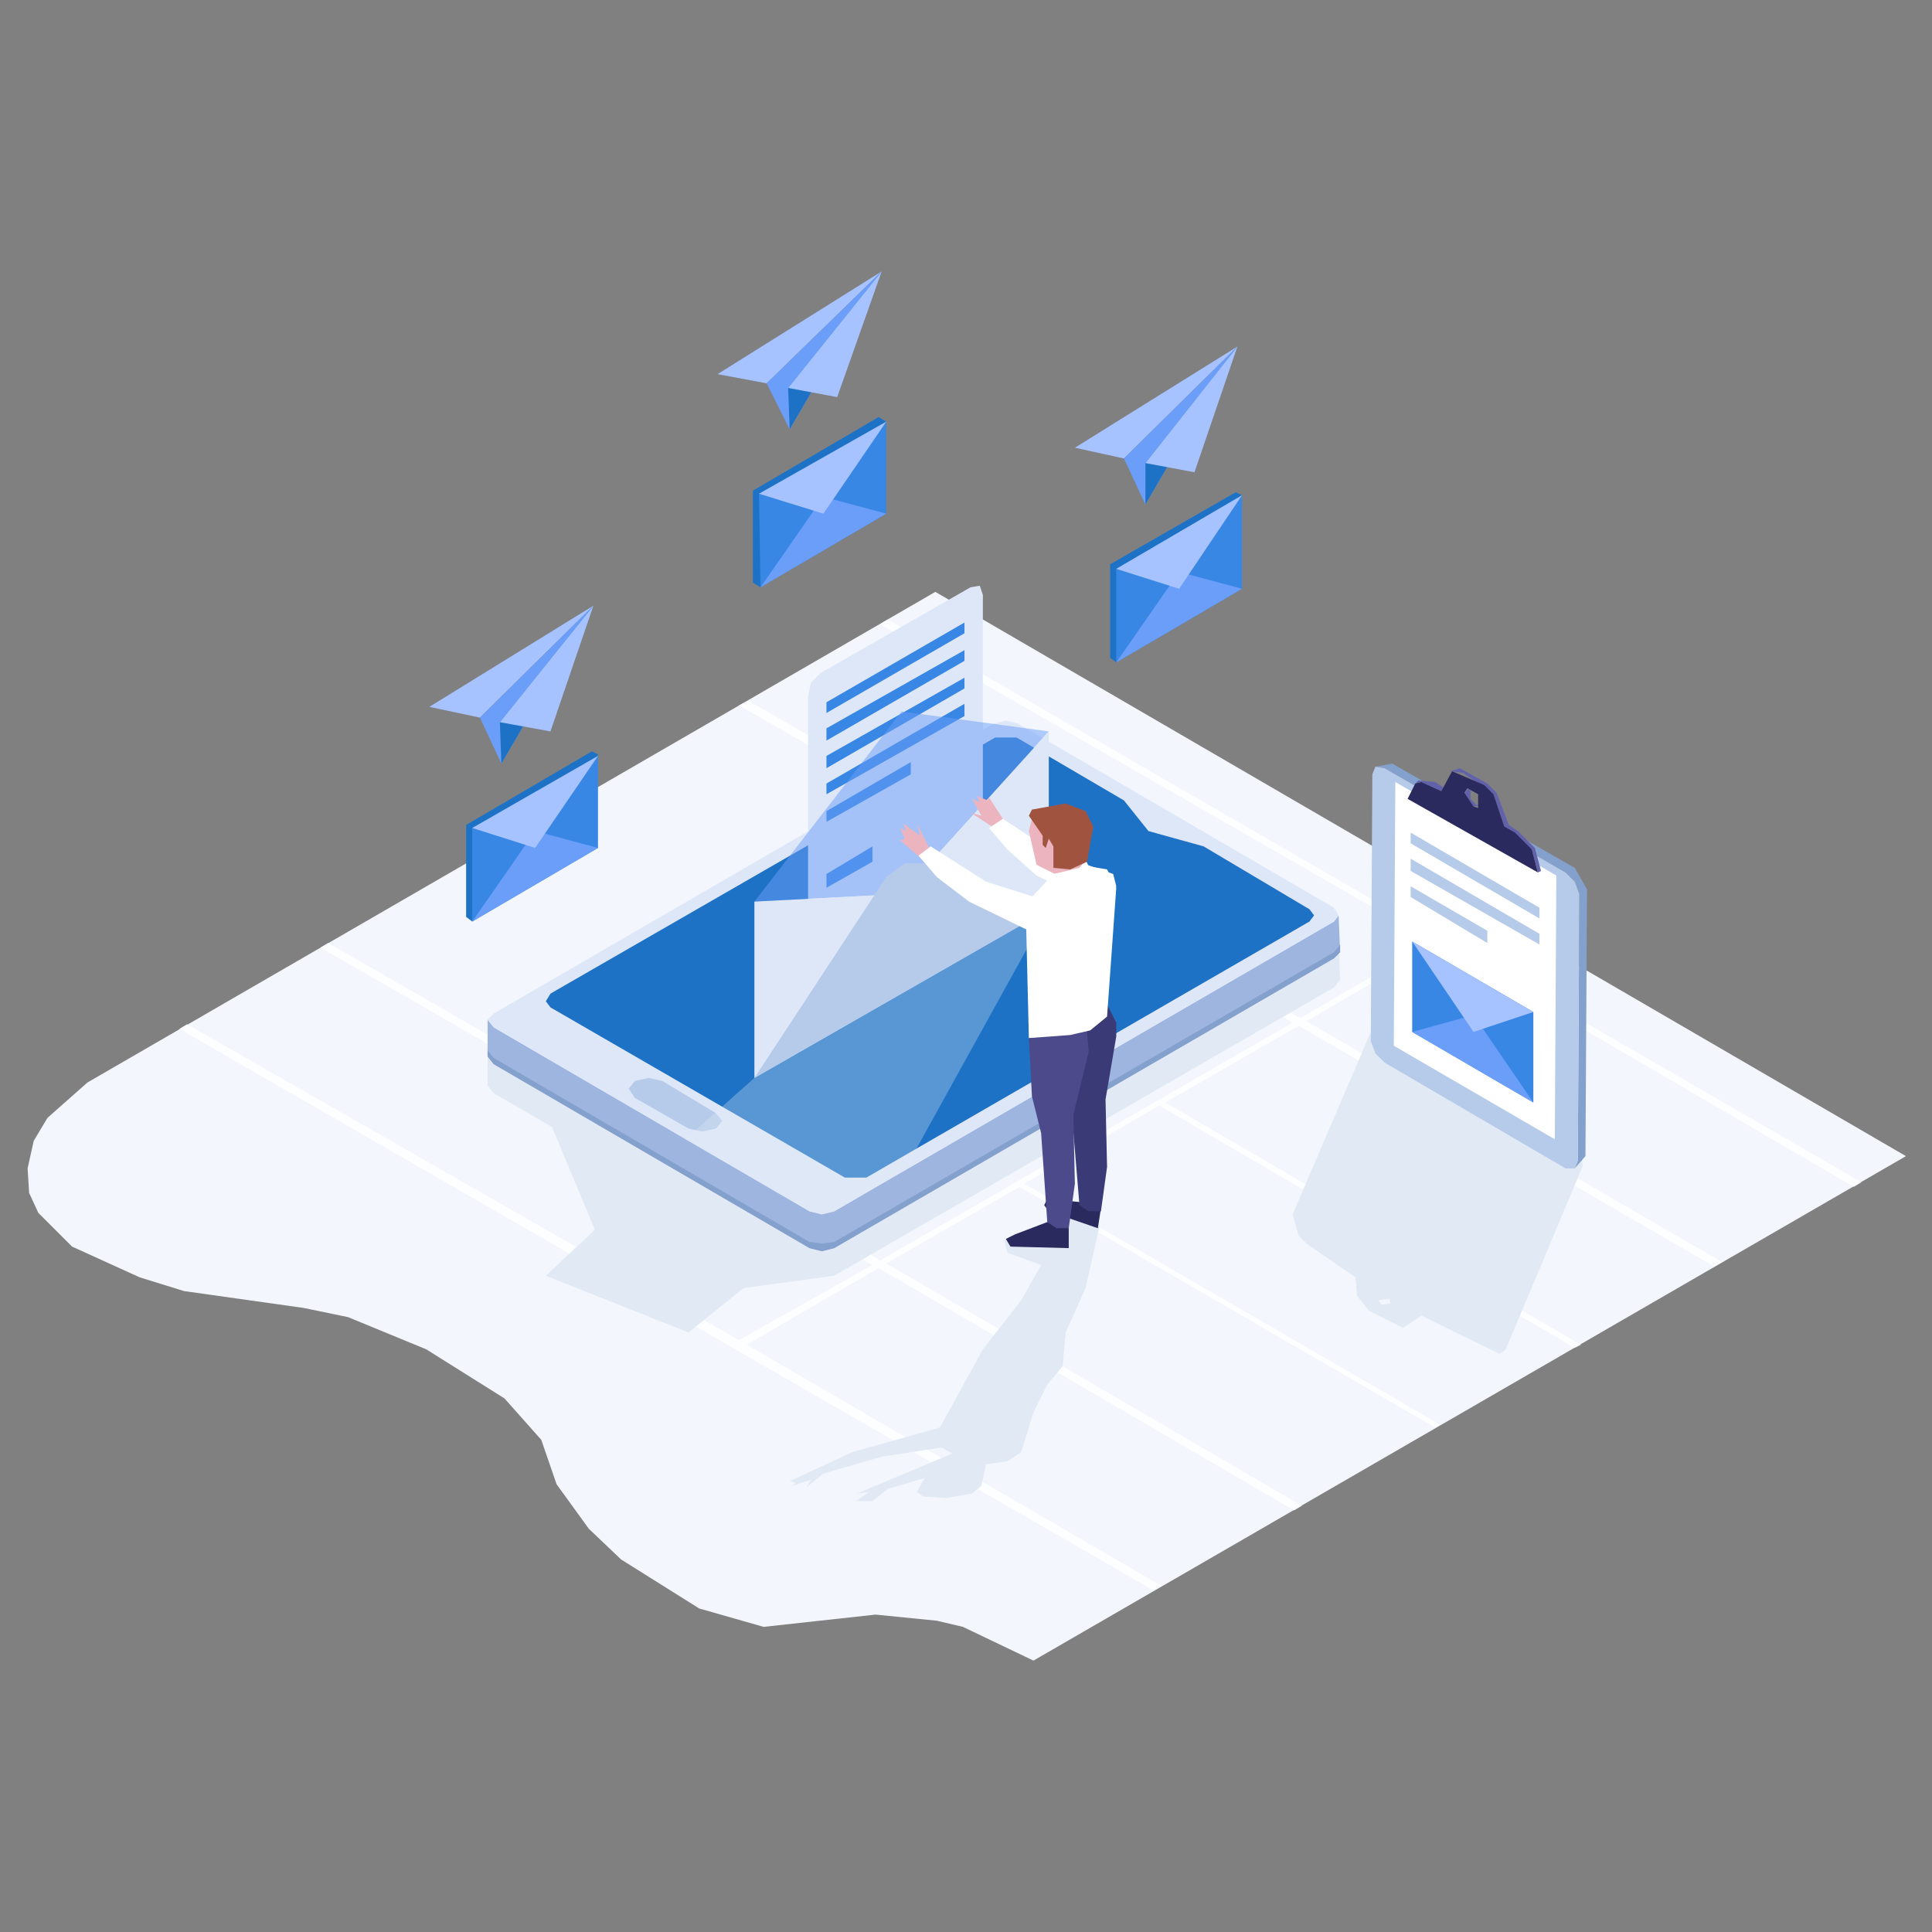 <?xml version="1.0" standalone="no"?><!DOCTYPE svg PUBLIC "-//W3C//DTD SVG 1.1//EN" "http://www.w3.org/Graphics/SVG/1.1/DTD/svg11.dtd"><svg height="126" node-id="1" sillyvg="true" template-height="126" template-width="126" version="1.1" viewBox="0 0 126 126" width="126" xmlns="http://www.w3.org/2000/svg" xmlns:xlink="http://www.w3.org/1999/xlink"><rect x="0" y="0" width="126" height="126" fill="#808080" stroke="none"/><defs node-id="179"></defs><g node-id="635"><g node-id="636"><path d="M 19.80 85.30 L 22.70 85.90 L 27.80 88.00 L 32.90 91.20 L 35.30 93.90 L 36.30 96.80 L 38.40 99.70 L 40.50 101.70 L 45.60 104.90 L 49.80 106.10 L 57.10 105.30 L 61.10 105.70 L 62.80 106.10 L 67.40 108.30 L 124.30 75.40 L 61.00 38.60 L 5.70 70.60 L 3.10 72.90 L 2.20 74.40 L 1.80 76.20 L 1.90 77.80 L 2.50 79.10 L 4.70 81.30 L 9.10 83.30 L 12.00 84.20 L 19.80 85.30 Z" fill="#f3f6fd" fill-rule="nonzero" group-id="1,2" node-id="187" stroke="none" target-height="69.7" target-width="122.5" target-x="1.8" target-y="38.6"></path><path d="M 12.20 66.80 L 48.20 87.40 L 56.90 82.50 L 20.90 61.80 L 21.40 61.50 L 57.40 82.20 L 84.30 66.70 L 48.20 46.00 L 48.80 45.70 L 84.80 66.40 L 93.40 61.40 L 57.40 40.70 L 57.90 40.40 L 121.40 77.10 L 120.90 77.40 L 93.80 61.60 L 85.20 66.60 L 112.30 82.30 L 111.80 82.60 L 84.70 66.90 L 76.00 71.90 L 103.10 87.70 L 102.70 87.90 L 75.60 72.10 L 66.80 77.20 L 93.90 92.90 L 93.60 93.10 L 66.50 77.40 L 57.80 82.40 L 84.90 98.20 L 84.40 98.50 L 57.30 82.70 L 48.70 87.70 L 75.70 103.40 L 75.20 103.70 L 11.70 67.10 Z" fill="#fdfeff" fill-rule="nonzero" group-id="1,2" node-id="189" stroke="none" target-height="63.3" target-width="109.7" target-x="11.7" target-y="40.4"></path></g><g node-id="637"><g node-id="639"><g node-id="649"><g node-id="663"><g node-id="675"><g node-id="688"><g node-id="698"><g node-id="710"><g node-id="722"><path d="M 68.30 90.30 L 69.30 89.10 L 69.50 86.90 L 70.80 84.00 L 71.70 80.00 L 70.90 79.30 L 70.30 79.40 L 69.90 79.10 L 68.50 80.90 L 65.90 80.60 L 65.50 80.90 L 65.70 81.70 L 67.90 82.50 L 66.60 84.80 L 64.10 88.00 L 61.30 93.10 L 55.60 94.70 L 51.50 96.60 L 51.90 96.70 L 51.70 96.90 L 52.90 96.50 L 52.60 97.00 L 53.70 96.10 L 57.50 95.00 L 61.40 94.40 L 62.10 94.80 L 55.90 97.40 L 56.70 97.30 L 55.80 97.90 L 56.90 97.90 L 57.90 97.10 L 60.30 96.40 L 59.80 97.30 L 60.20 97.60 L 61.70 97.70 L 63.40 97.40 L 64.00 96.90 L 64.30 95.50 L 65.70 95.30 L 66.60 94.70 L 67.40 92.10 L 68.30 90.30 Z" fill="#e1e9f4" fill-rule="nonzero" group-id="1,3,5,15,29,41,54,64,76,88" node-id="210" stroke="none" target-height="18.8" target-width="20.2" target-x="51.5" target-y="79.1"></path></g></g></g></g></g></g></g><g node-id="650"><g node-id="664"><g node-id="676"><g node-id="689"><g node-id="699"><path d="M 87.40 63.90 L 87.00 64.40 L 54.40 83.20 L 48.50 84.00 L 44.90 86.90 L 35.60 83.20 L 38.80 80.20 L 36.00 73.50 L 32.20 71.30 L 31.80 70.80 L 31.80 68.40 L 32.20 68.90 L 42.10 74.70 L 43.80 75.00 L 44.70 74.30 L 46.40 75.30 L 52.90 76.10 L 52.80 79.00 L 54.40 79.00 L 59.00 76.30 L 57.50 79.10 L 87.00 62.00 L 87.30 61.50 L 87.40 63.90 Z" fill="#e1e9f4" fill-rule="nonzero" group-id="1,3,5,16,30,42,55,65" node-id="229" stroke="none" target-height="25.4" target-width="55.6" target-x="31.8" target-y="61.5"></path><g node-id="711"><path d="M 31.80 66.50 L 31.80 68.90 L 32.20 69.40 L 52.80 81.40 L 53.60 81.60 L 54.40 81.40 L 87.00 62.50 L 87.40 62.10 L 87.30 59.70 L 87.00 60.10 L 54.40 79.00 L 53.60 79.20 L 52.80 79.00 L 32.20 67.00 L 31.80 66.50 Z" fill="#9eb5df" fill-rule="nonzero" group-id="1,3,5,16,30,42,55,65,77" node-id="233" stroke="none" target-height="21.9" target-width="55.6" target-x="31.8" target-y="59.7"></path></g><g node-id="712"><path d="M 31.80 68.50 L 32.20 69.00 L 52.80 81.00 L 53.60 81.10 L 54.40 81.00 L 87.00 62.10 L 87.40 61.60 L 87.40 62.10 L 87.00 62.50 L 54.40 81.40 L 53.60 81.60 L 52.80 81.40 L 32.20 69.40 L 31.80 68.90 L 31.80 66.50 L 31.80 68.50 Z" fill="#83a1cc" fill-rule="nonzero" group-id="1,3,5,16,30,42,55,65,78" node-id="238" stroke="none" target-height="20" target-width="55.6" target-x="31.8" target-y="61.6"></path></g><path d="M 32.20 66.10 L 31.80 66.50 L 32.20 67.00 L 52.80 79.00 L 53.60 79.20 L 54.40 79.00 L 87.00 60.10 L 87.30 59.70 L 87.00 59.20 L 66.40 47.20 L 65.60 47.00 L 64.80 47.20 L 32.20 66.10 Z" fill="#dee7f8" fill-rule="nonzero" group-id="1,3,5,16,30,42,55,65,79" node-id="243" stroke="none" target-height="32.2" target-width="55.5" target-x="31.8" target-y="47"></path></g></g><g node-id="690"><g node-id="700"><g node-id="714"><path d="M 41.40 70.50 L 41.00 71.00 L 41.40 71.60 L 44.90 73.60 L 45.80 73.80 L 46.70 73.60 L 47.10 73.10 L 46.70 72.60 L 43.20 70.50 L 42.30 70.30 L 41.40 70.50 Z" fill="#b6cbea" fill-rule="nonzero" group-id="1,3,5,16,30,42,56,66,80" node-id="254" stroke="none" target-height="3.5" target-width="6.1" target-x="41" target-y="70.3"></path></g><path d="M 35.90 64.80 L 35.60 65.30 L 35.90 65.70 L 55.10 76.80 L 56.50 76.80 L 85.40 60.10 L 85.70 59.70 L 85.40 59.30 L 78.50 55.20 L 74.90 54.20 L 73.30 52.20 L 66.30 48.10 L 64.90 48.10 L 35.90 64.80 Z" fill="#1e72c6" fill-rule="nonzero" group-id="1,3,5,16,30,42,56,66,81" node-id="259" stroke="none" target-height="28.7" target-width="50.1" target-x="35.6" target-y="48.1"></path></g></g></g><g node-id="677"><g node-id="691"><g node-id="701"><g node-id="716"><path d="M 53.50 43.90 L 52.90 44.50 L 52.70 45.40 L 52.70 62.30 L 53.00 62.80 L 53.60 62.80 L 63.30 57.10 L 63.90 56.50 L 64.10 55.70 L 64.10 38.80 L 63.90 38.20 L 63.30 38.30 L 53.50 43.90 Z" fill="#dee7f8" fill-rule="nonzero" group-id="1,3,5,16,30,43,57,67,82" node-id="273" stroke="none" target-height="24.6" target-width="11.4" target-x="52.7" target-y="38.2"></path></g><g node-id="717"><g node-id="723"><path d="M 53.90 47.50 L 53.90 48.30 L 62.90 43.10 L 62.90 42.40 Z" fill="#3887e5" fill-rule="nonzero" group-id="1,3,5,16,30,43,57,67,83,89" node-id="280" stroke="none" target-height="5.9" target-width="9" target-x="53.9" target-y="42.4"></path></g><g node-id="724"><path d="M 53.90 45.80 L 53.90 46.50 L 62.90 41.30 L 62.90 40.60 Z" fill="#3887e5" fill-rule="nonzero" group-id="1,3,5,16,30,43,57,67,83,90" node-id="285" stroke="none" target-height="5.9" target-width="9" target-x="53.9" target-y="40.6"></path></g><g node-id="725"><path d="M 53.90 57.00 L 53.90 57.90 L 56.90 56.20 L 56.90 55.20 Z" fill="#3887e5" fill-rule="nonzero" group-id="1,3,5,16,30,43,57,67,83,91" node-id="290" stroke="none" target-height="2.7" target-width="3" target-x="53.9" target-y="55.2"></path></g><g node-id="726"><path d="M 53.90 49.30 L 53.90 50.10 L 62.90 44.90 L 62.90 44.20 Z" fill="#3887e5" fill-rule="nonzero" group-id="1,3,5,16,30,43,57,67,83,92" node-id="295" stroke="none" target-height="5.9" target-width="9" target-x="53.9" target-y="44.2"></path></g><g node-id="727"><path d="M 53.90 52.90 L 53.90 53.60 L 59.40 50.50 L 59.40 49.70 Z" fill="#3887e5" fill-rule="nonzero" group-id="1,3,5,16,30,43,57,67,83,93" node-id="300" stroke="none" target-height="3.9" target-width="5.5" target-x="53.9" target-y="49.7"></path></g><path d="M 53.90 51.10 L 53.90 51.80 L 62.90 46.70 L 62.90 45.90 Z" fill="#3887e5" fill-rule="nonzero" group-id="1,3,5,16,30,43,57,67,83,94" node-id="305" stroke="none" target-height="5.9" target-width="9" target-x="53.9" target-y="45.9"></path></g></g><g node-id="702"><g node-id="718"><g node-id="729"><path d="M 58.80 46.40 L 49.20 58.80 L 58.80 58.30 L 68.40 47.70 Z" fill="#6b9ef9" fill-opacity="0.5" fill-rule="nonzero" group-id="1,3,5,16,30,43,57,68,84,95" node-id="316" stroke="none" target-height="12.4" target-width="19.2" target-x="49.2" target-y="46.4"></path></g><g node-id="730"><path d="M 49.20 70.30 L 44.70 74.30 L 52.80 79.00 L 54.40 79.00 L 59.00 76.30 L 68.40 59.30 L 49.20 70.30 Z" fill="#e1e9f4" fill-opacity="0.3" fill-rule="nonzero" group-id="1,3,5,16,30,43,57,68,84,96" node-id="321" stroke="none" target-height="19.7" target-width="23.7" target-x="44.7" target-y="59.3"></path></g><path d="M 58.80 58.30 L 68.40 47.70 L 68.40 59.30 L 49.20 70.30 L 49.20 58.80 Z" fill="#dee7f8" fill-rule="nonzero" group-id="1,3,5,16,30,43,57,68,84,97" node-id="326" stroke="none" target-height="22.6" target-width="19.2" target-x="49.2" target-y="47.7"></path></g></g><path d="M 60.50 56.30 L 59.00 56.30 L 57.80 57.20 L 49.20 70.30 L 68.40 59.30 L 60.50 56.30 Z" fill="#b6cbea" fill-rule="nonzero" group-id="1,3,5,16,30,43,57" node-id="331" stroke="none" target-height="14" target-width="19.2" target-x="49.2" target-y="56.3"></path></g></g></g><g node-id="665"><g node-id="678"><g node-id="692"><path d="M 63.30 53.00 L 64.00 53.20 L 63.40 52.10 L 63.90 52.30 L 63.70 51.90 L 64.40 52.20 L 64.50 52.00 L 65.60 53.70 L 65.00 54.10 L 63.30 53.00 Z" fill="#ecb4bf" fill-rule="nonzero" group-id="1,3,5,16,31,44,58" node-id="342" stroke="none" target-height="2.2" target-width="2.3" target-x="63.3" target-y="51.9"></path><g node-id="703"><path d="M 71.10 58.80 L 67.60 57.10 L 65.70 55.40 L 64.50 54.00 L 65.40 53.40 L 68.90 55.70 L 72.60 57.00 L 72.80 57.80 L 72.60 58.30 L 71.70 58.90 L 71.10 58.80 Z" fill="#ffffff" fill-rule="nonzero" group-id="1,3,5,16,31,44,58,69" node-id="346" stroke="none" target-height="5.5" target-width="8.3" target-x="64.5" target-y="53.4"></path></g><g node-id="704"><g node-id="719"><path d="M 68.40 79.00 L 71.60 80.10 L 71.80 78.80 L 71.10 78.80 L 70.50 78.40 L 68.30 78.20 L 68.10 78.60 L 68.40 79.00 Z" fill="#2a2a5e" fill-rule="nonzero" group-id="1,3,5,16,31,44,58,70,85" node-id="353" stroke="none" target-height="1.9" target-width="3.7" target-x="68.1" target-y="78.2"></path></g><g node-id="720"><g node-id="732"><g node-id="734"><g node-id="736"><g node-id="737"><g node-id="738"><path d="M 69.90 72.60 L 70.40 78.60 L 71.00 79.00 L 71.80 79.00 L 72.20 76.10 L 72.10 71.70 L 72.80 67.60 L 72.80 66.70 L 72.20 65.50 L 69.20 66.60 L 69.40 70.30 L 69.90 72.60 Z" fill="#3a3a77" fill-rule="nonzero" group-id="1,3,5,16,31,44,58,70,86,98,100,102,103,104" node-id="368" stroke="none" target-height="13.5" target-width="3.6" target-x="69.2" target-y="65.5"></path></g><path d="M 65.90 81.30 L 69.70 81.40 L 69.70 79.90 L 68.30 79.70 L 66.20 80.50 L 65.60 80.80 L 65.90 81.30 Z" fill="#2a2a5e" fill-rule="nonzero" group-id="1,3,5,16,31,44,58,70,86,98,100,102,103" node-id="371" stroke="none" target-height="1.7" target-width="4.1" target-x="65.6" target-y="79.7"></path><g node-id="739"><path d="M 67.90 73.90 L 68.30 79.70 L 68.90 80.10 L 69.70 80.10 L 70.10 77.20 L 70.00 72.70 L 71.00 68.60 L 70.80 66.10 L 67.10 67.70 L 67.30 71.50 L 67.90 73.90 Z" fill="#4c4a8b" fill-rule="nonzero" group-id="1,3,5,16,31,44,58,70,86,98,100,102,103,105" node-id="375" stroke="none" target-height="14" target-width="3.9" target-x="67.1" target-y="66.1"></path></g><path d="M 71.30 57.30 L 70.20 54.50 L 67.30 53.40 L 67.10 54.20 L 67.60 56.40 L 68.80 57.00 L 69.10 57.80 L 70.90 57.70 L 71.30 57.30 Z" fill="#ecb4bf" fill-rule="nonzero" group-id="1,3,5,16,31,44,58,70,86,98,100,102,103,106" node-id="380" stroke="none" target-height="4.4" target-width="4.2" target-x="67.1" target-y="53.4"></path></g></g><path d="M 66.90 59.40 L 67.20 58.60 L 68.70 57.00 L 70.40 56.60 L 70.80 56.10 L 71.00 56.50 L 72.20 56.70 L 72.80 57.90 L 72.20 66.30 L 71.10 67.20 L 69.80 67.50 L 67.10 67.70 L 66.90 59.40 Z" fill="#ffffff" fill-rule="nonzero" group-id="1,3,5,16,31,44,58,70,86,98,100" node-id="385" stroke="none" target-height="11.6" target-width="5.9" target-x="66.9" target-y="56.1"></path></g></g></g></g><path d="M 59.80 53.70 L 60.00 54.50 L 58.90 53.70 L 59.10 54.20 L 58.70 54.00 L 59.00 54.70 L 58.70 54.80 L 60.20 56.10 L 60.70 55.50 L 59.80 53.70 Z" fill="#ecb4bf" fill-rule="nonzero" group-id="1,3,5,16,31,44,58" node-id="391" stroke="none" target-height="2.4" target-width="2" target-x="58.7" target-y="53.7"></path><g node-id="705"><path d="M 66.90 60.60 L 63.20 58.80 L 61.10 57.20 L 59.90 55.80 L 60.70 55.20 L 64.30 57.50 L 68.10 58.70 L 68.30 60.00 L 67.50 60.70 L 66.90 60.60 Z" fill="#ffffff" fill-rule="nonzero" group-id="1,3,5,16,31,44,58,71" node-id="395" stroke="none" target-height="5.5" target-width="8.4" target-x="59.9" target-y="55.2"></path></g></g><path d="M 70.80 52.90 L 69.50 52.40 L 67.30 52.80 L 67.10 53.20 L 68.00 54.50 L 68.00 55.10 L 68.20 55.30 L 68.40 54.70 L 68.70 55.20 L 68.70 56.60 L 69.80 56.70 L 70.90 56.20 L 71.30 53.90 L 70.80 52.90 Z" fill="#a0533f" fill-rule="nonzero" group-id="1,3,5,16,31,44,59,72,87,99,101" node-id="409" stroke="none" target-height="4.3" target-width="4.2" target-x="67.1" target-y="52.4"></path></g></g></g></g><g node-id="640"><g node-id="651"><g node-id="666"><path d="M 80.60 33.90 L 80.40 33.80 L 80.40 38.00 L 73.00 42.30 L 72.80 43.20 L 72.40 42.90 L 72.40 36.80 L 80.60 32.10 L 81.00 32.30 Z" fill="#1e72c6" fill-rule="nonzero" group-id="1,3,6,17,32" node-id="426" stroke="none" target-height="11.1" target-width="8.6" target-x="72.4" target-y="32.1"></path><path d="M 81.00 32.30 L 81.00 38.40 L 72.80 43.20 L 72.80 37.10 Z" fill="#3887e5" fill-rule="nonzero" group-id="1,3,6,17,32" node-id="428" stroke="none" target-height="10.9" target-width="8.2" target-x="72.8" target-y="32.3"></path><g node-id="679"><path d="M 76.90 37.30 L 72.80 43.20 L 81.00 38.40 Z" fill="#6b9ef9" fill-rule="nonzero" group-id="1,3,6,17,32,45" node-id="432" stroke="none" target-height="5.9" target-width="8.2" target-x="72.8" target-y="37.3"></path></g></g><path d="M 81.00 32.30 L 76.90 38.40 L 72.80 37.10 Z" fill="#a6c2ff" fill-rule="nonzero" group-id="1,3,6,17" node-id="436" stroke="none" target-height="6.1" target-width="8.2" target-x="72.8" target-y="32.3"></path></g></g><g node-id="641"><g node-id="652"><g node-id="667"><g node-id="680"><g node-id="694"><g node-id="707"><path d="M 70.10 29.20 L 73.30 29.90 L 80.70 22.60 Z" fill="#a6c2ff" fill-rule="nonzero" group-id="1,3,7,18,33,46,60,73" node-id="452" stroke="none" target-height="7.3" target-width="10.6" target-x="70.1" target-y="22.6"></path><path d="M 74.70 32.90 L 73.30 29.90 L 80.70 22.60 Z" fill="#6b9ef9" fill-rule="nonzero" group-id="1,3,7,18,33,46,60,73" node-id="454" stroke="none" target-height="10.3" target-width="7.4" target-x="73.3" target-y="22.6"></path><path d="M 74.70 30.20 L 74.70 32.90 L 80.70 22.60 Z" fill="#1e72c6" fill-rule="nonzero" group-id="1,3,7,18,33,46,60,73" node-id="456" stroke="none" target-height="10.3" target-width="6" target-x="74.7" target-y="22.6"></path><path d="M 77.90 30.80 L 74.70 30.20 L 80.70 22.60 Z" fill="#a6c2ff" fill-rule="nonzero" group-id="1,3,7,18,33,46,60,73" node-id="458" stroke="none" target-height="8.2" target-width="6" target-x="74.7" target-y="22.6"></path></g></g></g></g></g></g><g node-id="642"><g node-id="653"><g node-id="668"><path d="M 57.30 29.00 L 57.10 28.90 L 57.10 33.20 L 49.80 37.40 L 49.60 38.30 L 49.10 38.00 L 49.10 32.00 L 57.30 27.20 L 57.80 27.50 Z" fill="#1e72c6" fill-rule="nonzero" group-id="1,3,8,19,34" node-id="472" stroke="none" target-height="11.1" target-width="8.7" target-x="49.1" target-y="27.2"></path><path d="M 57.80 27.50 L 57.80 33.50 L 49.60 38.30 L 49.50 32.20 Z" fill="#3887e5" fill-rule="nonzero" group-id="1,3,8,19,34" node-id="474" stroke="none" target-height="10.8" target-width="8.3" target-x="49.5" target-y="27.5"></path><g node-id="681"><path d="M 53.70 32.40 L 49.60 38.30 L 57.80 33.50 Z" fill="#6b9ef9" fill-rule="nonzero" group-id="1,3,8,19,34,47" node-id="478" stroke="none" target-height="5.9" target-width="8.2" target-x="49.6" target-y="32.4"></path></g></g><path d="M 57.80 27.50 L 53.70 33.50 L 49.50 32.20 Z" fill="#a6c2ff" fill-rule="nonzero" group-id="1,3,8,19" node-id="482" stroke="none" target-height="6" target-width="8.3" target-x="49.5" target-y="27.5"></path></g></g><g node-id="643"><g node-id="654"><g node-id="669"><g node-id="682"><g node-id="695"><g node-id="708"><path d="M 46.80 24.40 L 50.00 25.00 L 57.50 17.70 Z" fill="#a6c2ff" fill-rule="nonzero" group-id="1,3,9,20,35,48,61,74" node-id="498" stroke="none" target-height="7.3" target-width="10.7" target-x="46.8" target-y="17.7"></path><path d="M 51.50 28.00 L 50.00 25.00 L 57.50 17.70 Z" fill="#6b9ef9" fill-rule="nonzero" group-id="1,3,9,20,35,48,61,74" node-id="500" stroke="none" target-height="10.3" target-width="7.5" target-x="50" target-y="17.7"></path><path d="M 51.40 25.30 L 51.50 28.00 L 57.50 17.70 Z" fill="#1e72c6" fill-rule="nonzero" group-id="1,3,9,20,35,48,61,74" node-id="502" stroke="none" target-height="10.3" target-width="6.1" target-x="51.4" target-y="17.7"></path><path d="M 54.60 25.90 L 51.40 25.30 L 57.50 17.70 Z" fill="#a6c2ff" fill-rule="nonzero" group-id="1,3,9,20,35,48,61,74" node-id="504" stroke="none" target-height="8.2" target-width="6.1" target-x="51.4" target-y="17.7"></path></g></g></g></g></g></g><g node-id="644"><g node-id="655"><g node-id="670"><path d="M 38.60 50.80 L 38.40 50.70 L 38.40 55.00 L 31.00 59.20 L 30.80 60.10 L 30.40 59.80 L 30.40 53.80 L 38.60 49.00 L 39.00 49.20 Z" fill="#1e72c6" fill-rule="nonzero" group-id="1,3,10,21,36" node-id="518" stroke="none" target-height="11.1" target-width="8.6" target-x="30.4" target-y="49"></path><path d="M 39.00 49.30 L 39.00 55.30 L 30.80 60.10 L 30.80 54.00 Z" fill="#3887e5" fill-rule="nonzero" group-id="1,3,10,21,36" node-id="520" stroke="none" target-height="10.8" target-width="8.2" target-x="30.8" target-y="49.3"></path><g node-id="683"><path d="M 34.90 54.20 L 30.80 60.10 L 39.00 55.30 Z" fill="#6b9ef9" fill-rule="nonzero" group-id="1,3,10,21,36,49" node-id="524" stroke="none" target-height="5.9" target-width="8.2" target-x="30.8" target-y="54.2"></path></g></g><path d="M 39.00 49.30 L 34.90 55.30 L 30.80 54.00 Z" fill="#a6c2ff" fill-rule="nonzero" group-id="1,3,10,21" node-id="528" stroke="none" target-height="6" target-width="8.2" target-x="30.8" target-y="49.3"></path></g></g><g node-id="645"><g node-id="656"><g node-id="671"><g node-id="684"><g node-id="696"><g node-id="709"><path d="M 28.00 46.10 L 31.30 46.80 L 38.70 39.50 Z" fill="#a6c2ff" fill-rule="nonzero" group-id="1,3,11,22,37,50,62,75" node-id="544" stroke="none" target-height="7.3" target-width="10.7" target-x="28" target-y="39.5"></path><path d="M 32.70 49.80 L 31.30 46.80 L 38.70 39.50 Z" fill="#6b9ef9" fill-rule="nonzero" group-id="1,3,11,22,37,50,62,75" node-id="546" stroke="none" target-height="10.3" target-width="7.4" target-x="31.3" target-y="39.5"></path><path d="M 32.60 47.10 L 32.70 49.80 L 38.70 39.50 Z" fill="#1e72c6" fill-rule="nonzero" group-id="1,3,11,22,37,50,62,75" node-id="548" stroke="none" target-height="10.3" target-width="6.1" target-x="32.6" target-y="39.5"></path><path d="M 35.90 47.70 L 32.60 47.10 L 38.70 39.50 Z" fill="#a6c2ff" fill-rule="nonzero" group-id="1,3,11,22,37,50,62,75" node-id="550" stroke="none" target-height="8.2" target-width="6.1" target-x="32.6" target-y="39.5"></path></g></g></g></g></g></g></g><path d="M 103.20 75.50 L 102.30 74.20 L 90.50 67.20 L 89.80 67.00 L 89.40 67.30 L 84.30 79.20 L 84.70 80.60 L 85.20 81.10 L 88.40 83.30 L 88.50 84.50 L 89.30 85.50 L 91.50 86.60 L 92.70 85.80 L 97.80 88.30 L 98.20 88.00 L 103.20 76.10 L 103.20 75.50 Z M 90.70 85.00 L 90.10 85.10 L 89.90 84.80 L 90.60 84.70 L 90.70 85.00 Z" fill="#e1e9f4" fill-rule="nonzero" group-id="1" node-id="559" stroke="none" target-height="21.3" target-width="18.9" target-x="84.3" target-y="67"></path><g node-id="638"><g node-id="646"><g node-id="657"><g node-id="672"><g node-id="685"><path d="M 103.50 58.00 L 103.40 75.40 L 102.70 76.20 L 102.90 75.70 L 103.00 58.30 L 102.70 57.50 L 102.10 56.90 L 90.30 50.10 L 89.70 50.00 L 90.80 49.80 L 102.70 56.60 L 103.50 58.00 Z" fill="#83a1cc" fill-rule="nonzero" group-id="1,4,12,23,38,51" node-id="571" stroke="none" target-height="26.4" target-width="13.8" target-x="89.7" target-y="49.8"></path></g><path d="M 102.10 56.90 L 102.70 57.50 L 103.00 58.30 L 102.90 75.70 L 102.70 76.20 L 102.10 76.20 L 90.30 69.30 L 89.70 68.70 L 89.40 67.90 L 89.50 50.50 L 89.70 50.00 L 90.30 50.10 L 102.10 56.90 Z" fill="#b6cbea" fill-rule="nonzero" group-id="1,4,12,23,38,52" node-id="576" stroke="none" target-height="26.2" target-width="13.6" target-x="89.4" target-y="50"></path></g></g><g node-id="658"><path d="M 101.50 57.10 L 101.40 74.30 L 90.90 68.20 L 91.00 51.00 Z" fill="#ffffff" fill-rule="nonzero" group-id="1,4,12,24" node-id="583" stroke="none" target-height="23.3" target-width="10.6" target-x="90.9" target-y="51"></path></g><g node-id="659"><g node-id="673"><g node-id="687"><g node-id="697"><path d="M 92.50 50.90 L 92.30 51.10 L 92.70 51.00 L 94.00 51.60 L 94.20 51.40 L 93.60 51.00 L 92.50 50.90 Z" fill="#6262aa" fill-rule="nonzero" group-id="1,4,12,25,39,53,63" node-id="594" stroke="none" target-height="0.7" target-width="1.9" target-x="92.3" target-y="50.9"></path><path d="M 96.30 52.50 L 95.90 52.10 L 95.90 51.30 L 95.50 51.70 L 95.70 52.20 L 96.10 52.60 L 96.70 52.50 L 96.30 52.50 Z" fill="#6262aa" fill-rule="nonzero" group-id="1,4,12,25,39,53,63" node-id="596" stroke="none" target-height="1.3" target-width="1.2" target-x="95.5" target-y="51.3"></path><path d="M 99.00 54.20 L 98.40 53.80 L 97.60 51.70 L 97.00 51.10 L 95.20 50.10 L 94.60 50.30 L 95.40 50.40 L 97.40 51.80 L 98.10 53.90 L 99.90 55.40 L 100.30 56.90 L 100.50 56.80 L 100.10 55.30 L 99.00 54.20 Z" fill="#6262aa" fill-rule="nonzero" group-id="1,4,12,25,39,53,63" node-id="598" stroke="none" target-height="6.8" target-width="5.9" target-x="94.6" target-y="50.1"></path></g></g></g><path d="M 98.80 54.30 L 99.90 55.40 L 100.30 56.90 L 91.80 52.10 L 92.30 51.10 L 92.70 51.00 L 94.00 51.60 L 94.70 50.30 L 96.80 51.20 L 97.40 51.80 L 98.10 53.90 L 98.80 54.30 Z M 96.10 52.60 L 96.40 52.70 L 96.40 51.80 L 95.70 51.40 L 95.50 51.70 L 96.10 52.60" fill="#2a2a5e" fill-rule="nonzero" group-id="1,4,12,25,40" node-id="605" stroke="none" target-height="6.6" target-width="8.5" target-x="91.8" target-y="50.3"></path></g></g><path d="M 92.10 61.40 L 92.10 67.30 L 100.00 71.90 L 100.00 66.00 Z" fill="#3887e5" fill-rule="nonzero" group-id="1,4" node-id="610" stroke="none" target-height="10.5" target-width="7.9" target-x="92.1" target-y="61.4"></path><g node-id="647"><path d="M 96.10 66.20 L 100.00 71.90 L 92.10 67.30 Z" fill="#6b9ef9" fill-rule="nonzero" group-id="1,4,13" node-id="614" stroke="none" target-height="5.7" target-width="7.9" target-x="92.1" target-y="66.2"></path></g><path d="M 92.10 61.40 L 96.10 67.30 L 100.00 66.00 Z" fill="#a6c2ff" fill-rule="nonzero" group-id="1,4" node-id="617" stroke="none" target-height="5.9" target-width="7.9" target-x="92.1" target-y="61.4"></path><g node-id="648"><g node-id="660"><path d="M 97.00 60.70 L 97.00 61.50 L 92.00 58.50 L 92.00 57.80 Z" fill="#b6cbea" fill-rule="nonzero" group-id="1,4,14,26" node-id="623" stroke="none" target-height="3.7" target-width="5" target-x="92" target-y="57.8"></path></g><g node-id="661"><path d="M 100.40 59.20 L 100.40 59.90 L 92.00 55.00 L 92.00 54.30 Z" fill="#b6cbea" fill-rule="nonzero" group-id="1,4,14,27" node-id="628" stroke="none" target-height="5.6" target-width="8.4" target-x="92" target-y="54.3"></path></g><path d="M 100.40 60.90 L 100.40 61.60 L 92.00 56.80 L 92.00 56.00 Z" fill="#b6cbea" fill-rule="nonzero" group-id="1,4,14,28" node-id="633" stroke="none" target-height="5.6" target-width="8.4" target-x="92" target-y="56"></path></g></g></g></svg>